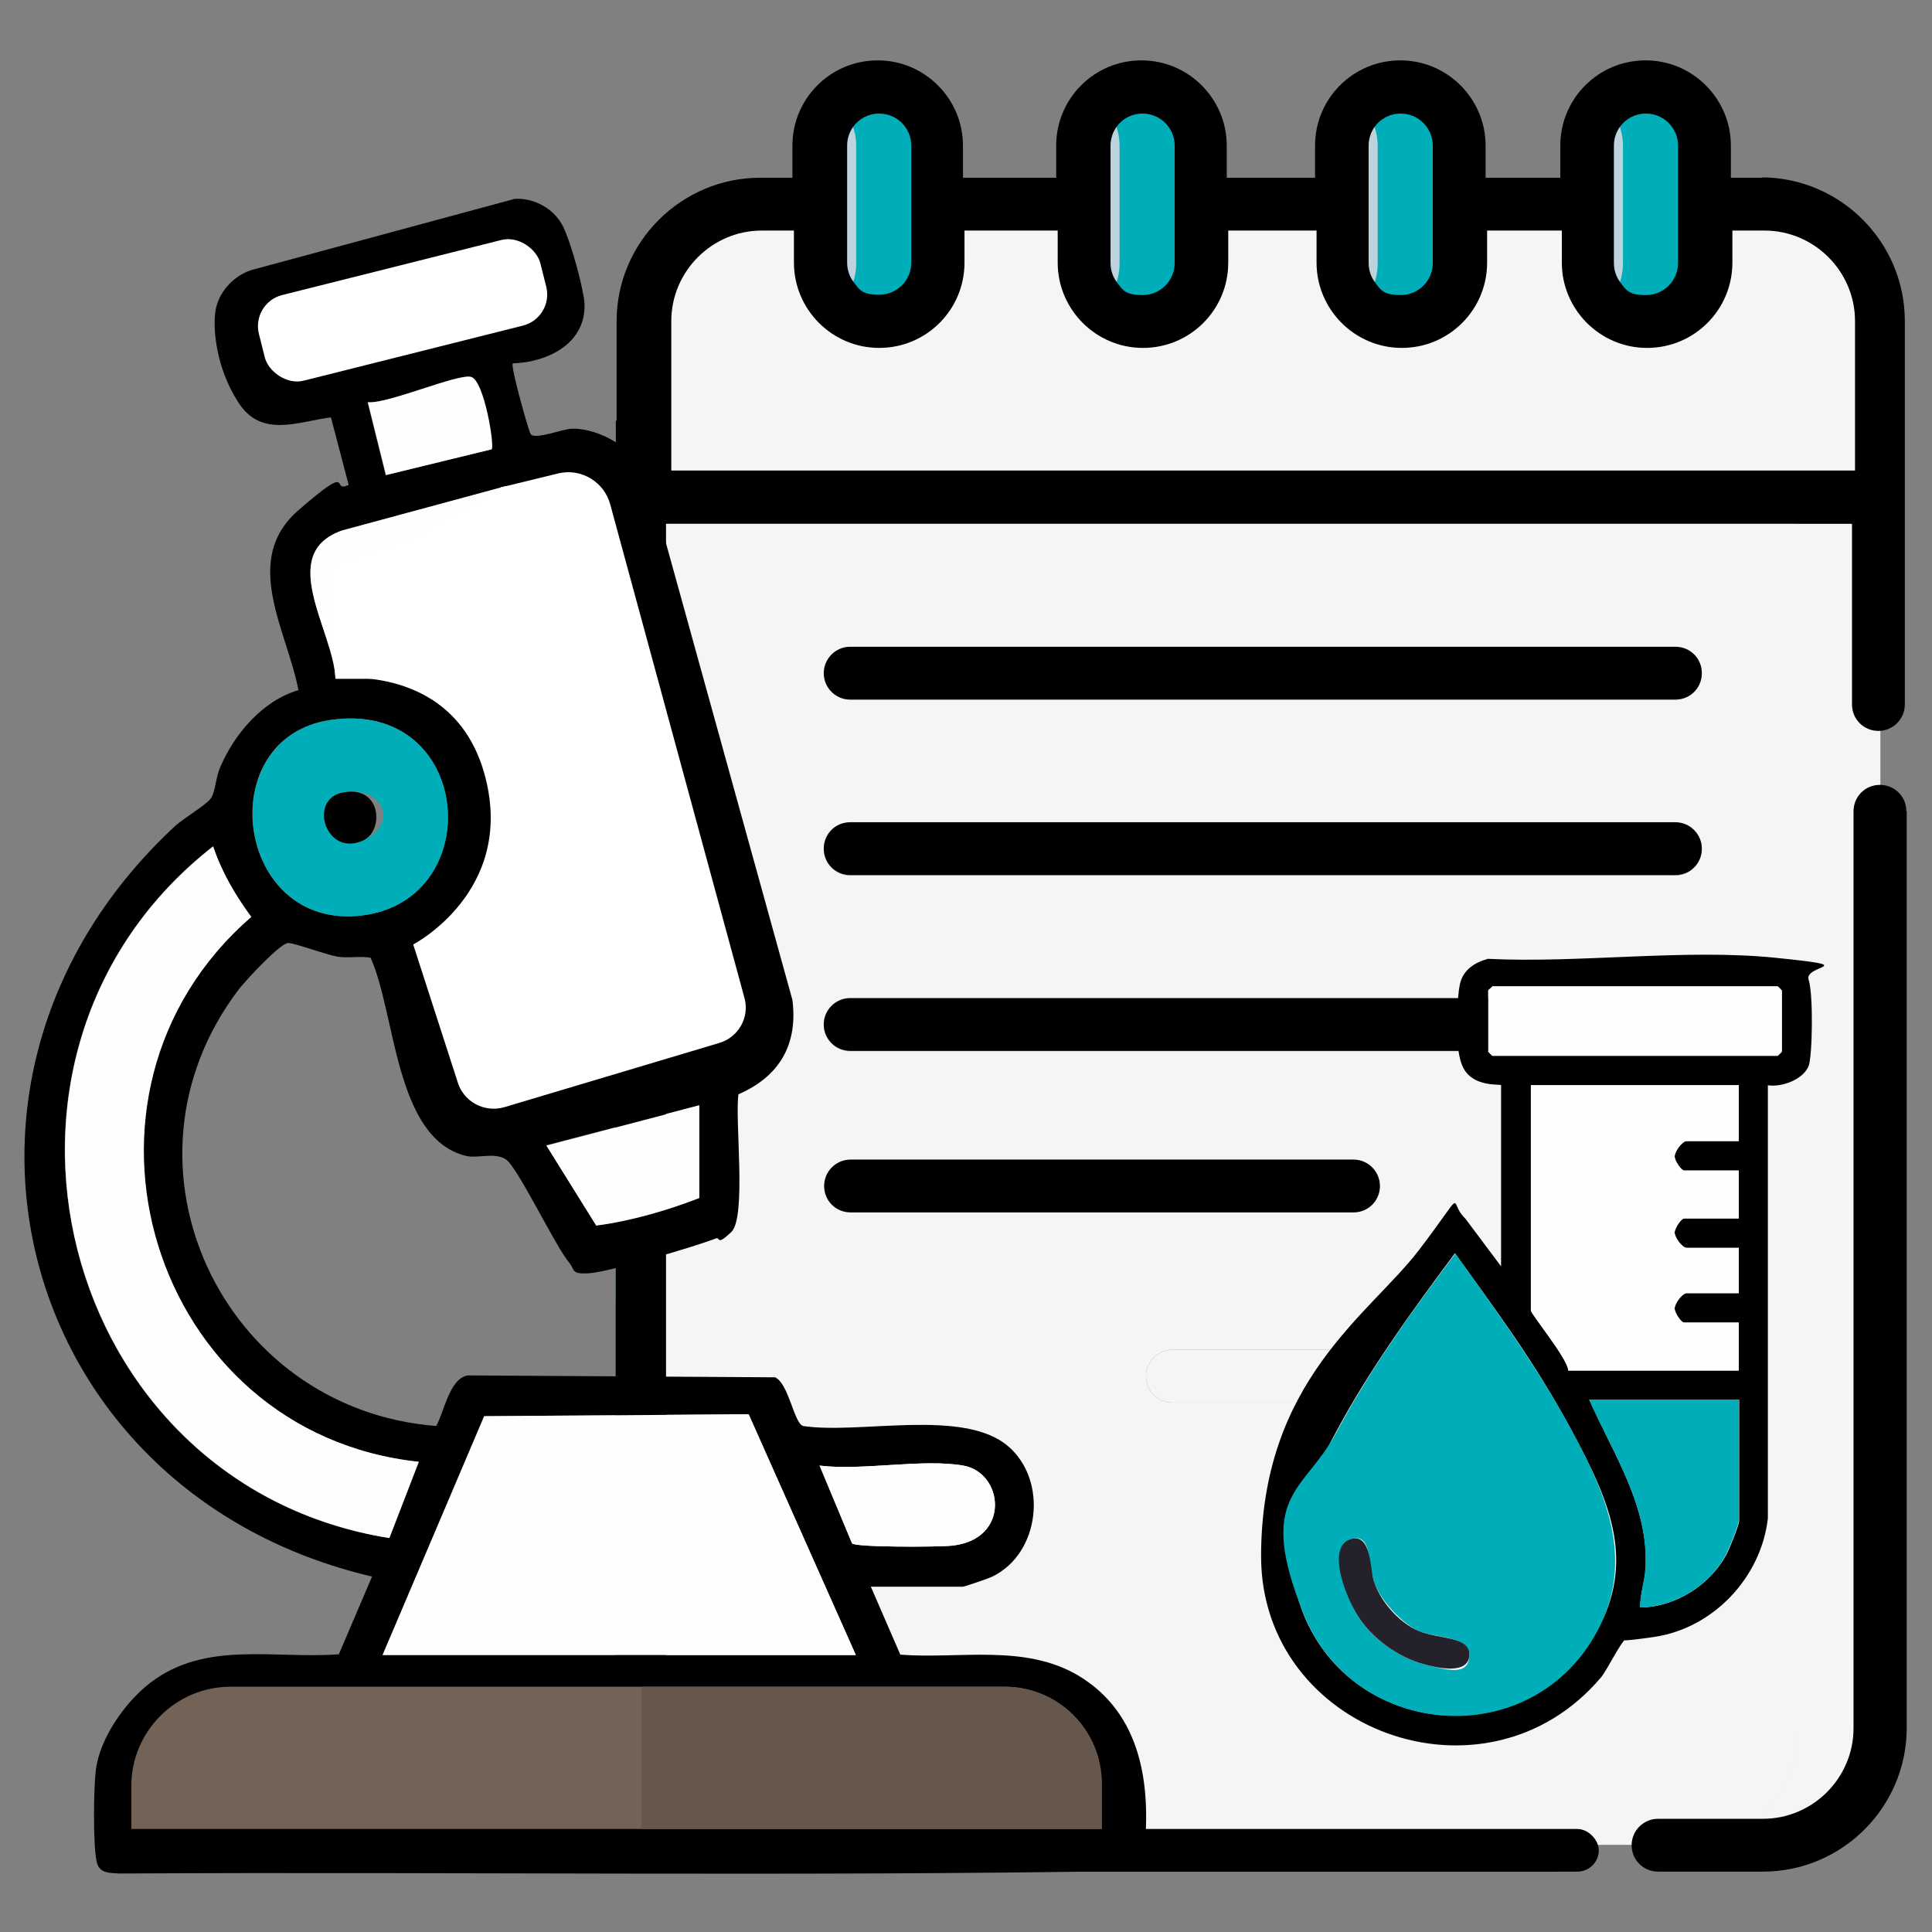 <?xml version="1.0" encoding="UTF-8"?> <svg xmlns="http://www.w3.org/2000/svg" id="Capa_1" version="1.1" viewBox="0 0 512 512"><rect x="0" y="0" width="512" height="512" fill="#808080" stroke="none"/><defs><style> .st0 { fill: #fff; } .st1 { fill: #24212a; } .st2 { fill: #bdd3dd; } .st3 { fill: #736357; } .st4 { fill: #f5f5f5; } .st5 { fill: #00aeba; } .st6 { fill: #fefefe; } .st7 { fill: #66574d; } </style></defs><g><g><path class="st4" d="M170.9,131.8v326.1c0,17.2,13.9,31,31.1,31h230.5c0-3.9,3.2-7,7-7h25.9c7-5.7,11.4-14.3,11.4-24V131.8H170.9ZM444,371.7h-133.3c-3.9,0-7-3.1-7-7s3.2-7,7-7h133.3c3.9,0,7,3.2,7,7s-3.1,7-7,7ZM444,278.6h-218.7c-3.9,0-7-3.2-7-7s3.1-7,7-7h218.7c3.9,0,7,3.2,7,7s-3.1,7-7,7ZM444,232h-218.7c-3.9,0-7-3.1-7-7s3.1-7,7-7h218.7c3.9,0,7,3.2,7,7s-3.1,7-7,7ZM444,185.4h-218.7c-3.9,0-7-3.2-7-7s3.1-7,7-7h218.7c3.9,0,7,3.1,7,7s-3.1,7-7,7Z"></path><path class="st4" d="M444,371.7h-133.3c-3.9,0-7-3.1-7-7s3.2-7,7-7h133.3c3.9,0,7,3.2,7,7s-3.1,7-7,7Z"></path><path class="st4" d="M444,278.6h-218.7c-3.9,0-7-3.2-7-7s3.1-7,7-7h218.7c3.9,0,7,3.2,7,7s-3.1,7-7,7Z"></path><path class="st4" d="M218.2,224.9c0-3.9,3.1-7,7-7h218.7c3.9,0,7,3.2,7,7s-3.1,7-7,7h-218.7c-3.9,0-7-3.1-7-7Z"></path><path class="st4" d="M218.2,178.4c0-3.9,3.1-7,7-7h218.7c3.9,0,7,3.1,7,7s-3.1,7-7,7h-218.7c-3.9,0-7-3.2-7-7Z"></path><path class="st4" d="M498.3,113.8v344c0,17.2-13.9,31-31.1,31h-34.8c0-3.9,3.2-7,7-7h25.9c7-5.7,11.4-14.3,11.4-24V131.8H170.9v-17.9h327.4Z"></path><path class="st4" d="M498.3,113.8v344c0,17.2-13.9,31-31.1,31h-21.6c7.5,0,14.3-2.6,19.7-7,7-5.7,11.4-14.3,11.4-24V113.8h21.6Z"></path><g><polygon class="st5" points="160.7 264.1 160.8 264.1 160.8 264.1 160.7 264.1"></polygon><polygon class="st5" points="170.9 274.2 170.9 362 163.2 354.4 163.2 266.6 163.6 267 170.9 274.2"></polygon><polygon class="st5" points="170.9 274.2 170.9 295.7 163.6 288.5 163.2 288.1 163.2 266.6 163.6 267 170.9 274.2"></polygon><polygon class="st4" points="163.6 267 163.2 267.3 163.2 266.6 163.6 267"></polygon><polygon class="st4" points="163.6 267 163.2 267.3 163.2 266.6 163.6 267"></polygon></g><path class="st4" d="M498.3,85.2v46.6H170.9v-46.6c0-17.1,13.9-31.1,31.1-31.1h265.3c17.2,0,31.1,13.9,31.1,31.1Z"></path><path class="st4" d="M467.2,54.1h-21.6c17.2,0,31.1,13.9,31.1,31.1v46.6h21.6v-46.6c0-17.2-13.9-31.1-31.1-31.1Z"></path><g><path class="st2" d="M217.5,69.7c0,8.6,7,15.5,15.5,15.5s15.5-7,15.5-15.5v-31.1c0-8.6-7-15.5-15.5-15.5s-15.5,7-15.5,15.5v31.1Z"></path><path class="st2" d="M420.7,69.7c0,8.6,7,15.5,15.5,15.5s15.5-7,15.5-15.5v-31.1c0-8.6-7-15.5-15.5-15.5s-15.5,7-15.5,15.5v31.1Z"></path><path class="st2" d="M287.2,69.7c0,8.6,7,15.5,15.5,15.5s15.5-7,15.5-15.5v-31.1c0-8.6-7-15.5-15.5-15.5s-15.5,7-15.5,15.5v31.1Z"></path><path class="st2" d="M355.7,69.7c0,8.6,7,15.5,15.5,15.5s15.5-7,15.5-15.5v-31.1c0-8.6-7-15.5-15.5-15.5s-15.5,7-15.5,15.5v31.1Z"></path></g><path class="st5" d="M436.2,23.1c-4.2,0-8,1.7-10.8,4.4,2.9,2.8,4.7,6.8,4.7,11.2v31.1c0,4.4-1.8,8.3-4.7,11.2,2.8,2.7,6.6,4.4,10.8,4.4,8.6,0,15.5-7,15.5-15.5v-31.1c0-8.6-7-15.5-15.5-15.5Z"></path><path class="st5" d="M371.2,23.1c-4.2,0-8,1.7-10.8,4.4,2.9,2.8,4.7,6.8,4.7,11.2v31.1c0,4.4-1.8,8.3-4.7,11.2,2.8,2.7,6.6,4.4,10.8,4.4,8.6,0,15.5-7,15.5-15.5v-31.1c0-8.6-7-15.5-15.5-15.5Z"></path><path class="st5" d="M302.8,23.1c-4.2,0-8,1.7-10.8,4.4,2.9,2.8,4.7,6.8,4.7,11.2v31.1c0,4.4-1.8,8.3-4.7,11.2,2.8,2.7,6.6,4.4,10.8,4.4,8.6,0,15.5-7,15.5-15.5v-31.1c0-8.6-7-15.5-15.5-15.5Z"></path><path class="st5" d="M233,23.1c-4.2,0-8,1.7-10.8,4.4,2.9,2.8,4.7,6.8,4.7,11.2v31.1c0,4.4-1.8,8.3-4.7,11.2,2.8,2.7,6.6,4.4,10.8,4.4,8.6,0,15.5-7,15.5-15.5v-31.1c0-8.6-7-15.5-15.5-15.5Z"></path></g><g><path d="M467.2,47.1h-8.5v-8.5c0-12.4-10.1-22.6-22.6-22.6s-22.6,10.1-22.6,22.6v8.5h-19.8v-8.5c0-12.4-10.1-22.6-22.6-22.6s-22.6,10.1-22.6,22.6v8.5h-23.4v-8.5c0-12.4-10.1-22.6-22.6-22.6s-22.6,10.1-22.6,22.6v8.5h-24.7v-8.5c0-12.4-10.1-22.6-22.6-22.6s-22.6,10.1-22.6,22.6v8.5h-8.5c-21,0-38.1,17.1-38.1,38.1v172l-.6-.6v20.7l.4-.4,7.2,7.2v-152.4h305.9v7h14.5v48c0,3.9,3.1,7,7,7s7-3.2,7-7v-101.6c0-21-17.1-38.1-38.1-38.1ZM224.5,54.1v-15.5c0-1.9.6-3.6,1.6-5,1.5-2.1,4-3.5,6.9-3.5,4.7,0,8.5,3.8,8.5,8.5v15.5h0v15.5c0,4.7-3.8,8.5-8.5,8.5s-5.3-1.4-6.9-3.5c-1-1.4-1.6-3.1-1.6-5v-15.5h0ZM294.3,38.6c0-1.9.6-3.6,1.6-5,1.5-2.1,4-3.5,6.9-3.5,4.7,0,8.5,3.8,8.5,8.5v31.1c0,4.7-3.8,8.5-8.5,8.5s-5.3-1.4-6.9-3.5c-1-1.4-1.6-3.1-1.6-5v-31.1ZM362.7,54.1v-15.5c0-1.9.6-3.6,1.6-5,1.5-2.1,4-3.5,6.9-3.5,4.7,0,8.5,3.8,8.5,8.5v31.1c0,4.7-3.8,8.5-8.5,8.5s-5.3-1.4-6.9-3.5c-1-1.4-1.6-3.1-1.6-5v-15.5h0ZM427.7,54.1v-15.5c0-1.9.6-3.6,1.6-5,1.5-2.1,4-3.5,6.9-3.5,4.7,0,8.5,3.8,8.5,8.5v31.1c0,4.7-3.8,8.5-8.5,8.5s-5.3-1.4-6.9-3.5c-1-1.4-1.6-3.1-1.6-5v-15.5h0ZM177.9,124.7v-39.6c0-13.2,10.8-24,24-24h8.5v8.5c0,12.4,10.1,22.6,22.6,22.6s22.6-10.1,22.6-22.6v-8.5h24.7v8.5c0,12.4,10.1,22.6,22.6,22.6s22.6-10.1,22.6-22.6v-8.5h23.4v8.5c0,12.4,10.1,22.6,22.6,22.6s22.6-10.1,22.6-22.6v-8.5h19.8v8.5c0,12.4,10.1,22.6,22.6,22.6s22.6-10.1,22.6-22.6v-8.5h8.5c13.2,0,24,10.8,24,24v39.6H177.9ZM171.6,464.7c-.5-2.2-.8-4.5-.8-6.8v-105.8l-7.6-7.6v19.9l.4.4.2.2v92.9c0,2.3.2,4.6.6,6.8,3.2,17.8,18.8,31.3,37.5,31.3h209.4c3.9,0,7-3.1,7-7h-216.4c-14.8,0-27.2-10.4-30.3-24.2ZM170.9,328.1v-19.9l-7.6-7.6v19.9l7.6,7.6ZM160.8,264.1h0s0,0,0,0h0Z"></path><path d="M505.3,214.9v243c0,21-17.1,38.1-38.1,38.1h-27.8c-3.9,0-7-3.1-7-7s3.2-7,7-7h27.8c13.2,0,24-10.8,24-24v-243c0-3.9,3.1-7,7-7s7,3.1,7,7Z"></path><path d="M451,178.4c0,3.9-3.1,7-7,7h-218.7c-3.9,0-7-3.2-7-7s3.1-7,7-7h218.7c3.9,0,7,3.1,7,7Z"></path><path d="M451,224.9c0,3.9-3.1,7-7,7h-218.7c-3.9,0-7-3.1-7-7s3.1-7,7-7h218.7c3.9,0,7,3.2,7,7Z"></path><path d="M451,271.5c0,3.9-3.1,7-7,7h-218.7c-3.9,0-7-3.2-7-7s3.1-7,7-7h218.7c3.9,0,7,3.2,7,7Z"></path><path d="M365.7,314.3c0,3.9-3.1,7-7,7h-133.3c-3.9,0-7-3.1-7-7s3.2-7,7-7h133.3c3.9,0,7,3.2,7,7Z"></path></g></g><rect x="167.8" y="127.5" width="323.5" height="11.3"></rect><rect x="163.2" y="111.5" width="13.3" height="353.2"></rect><rect x="191.5" y="484.6" width="232.2" height="11.3" rx="5.7" ry="5.7" transform="translate(615.2 980.6) rotate(-180)"></rect><polygon points="160.7 264.1 160.8 264.1 160.8 264.1 160.7 264.1"></polygon><rect x="163.2" y="202.2" width=".4" height="194.7"></rect><g><path d="M230.7,420.3l7.9,18.2c15.7,1.2,32.8-2.9,47.1,5.5,16.9,10.1,19.4,29.1,17.5,47.2-.2,1.7-.3,3.9-2.2,4.6-89.7,1.5-179.7.2-269.5.7-2.5-.2-5,0-5.8-2.8-1.1-4-.9-20-.3-24.6,1-8.4,7.8-18.1,14.5-23.2,14.7-11.2,32.8-6.2,49.9-7.5l8.8-20.6C4.5,395.8-25.5,285.8,46.3,219c2.1-2,8.6-5.8,9.7-7.6s1.2-5.5,2.4-8.2c3.8-8.8,11.3-17.6,20.7-20.3-3.1-16-15.2-34.5,0-47.7s8.3-4.3,13.3-6.7l-4.7-17.9c-9,1.2-18.4,5.5-24.5-3.9s-6.8-19.9-6.1-24.3c.8-5,4.7-9.2,9.4-10.8l69.9-18.9c5.3-.3,10.6,2.7,12.9,7.5s5.5,17.1,5.6,20.3c.4,10.5-9.7,15.5-19,15.8-.7.7,4.2,17.9,4.7,18.7,1.1,1.7,8.5-1.4,11.2-1.4,7.5,0,16.3,5.5,19.7,12.3l38.5,139.1c1.5,11.9-3.5,20.3-14.3,25-1,6.7,2.2,32.6-1.9,36.5s-2.8,1.2-4.1,1.7c-5.6,2.2-28.1,8.8-33.3,9.2s-4-.9-5.5-2.7c-3.8-4.5-13.8-25.6-16.9-27.5s-7.4-.1-10.6-.9c-18.8-4.7-18.5-37.8-25.2-52.5-2.9-.5-6,.2-8.9-.3s-10.9-3.5-12.9-3.6-11.4,10-13.2,12.4c-35.1,46.3-4.3,111.2,52.4,115.6,2.1-3.7,3.5-12.5,8.3-13.4l81.5.5c3.6,1.6,5,12.1,7.4,12.9,15,2.3,42.6-4.8,54.4,5.4,10.6,9.1,8.4,28.4-4.2,34.5-1,.5-7.4,2.7-7.9,2.7h-24.6ZM130.2,119.1c.9-1-3.6-18.6-5.4-19.2-3.4-1-22.1,7.2-27.4,6.7l4.8,19.3,27.9-6.8ZM134.2,128.8l-43.6,11.8c-17.5,6.2-2.1,26.7-1.7,39.2h9.6c-.4-4.7-9-27.4-7.3-29.9s30.8-7.8,36-10.4,7.8-6.7,7-10.8ZM87.6,190.8c-31.9,4.6-25.3,56,8.4,51.8,33.5-4.2,29.3-57.3-8.4-51.8ZM111,387.4c-71.1-7.5-98.6-97.5-44.5-144.4-4.2-5.8-7.7-11.8-10.1-18.7-70.2,54.9-41.1,169.3,46.7,183.3l7.8-20.2ZM185.3,292.9l-40.5,10.6,13.2,21.2c9.2-1.2,18.8-4,27.3-7.3v-24.6ZM101.4,438.6h125.4l-28.4-63.8-70,.5-27,63.2ZM255.3,388.4c-10.7-1.9-26.8,1.4-38.1,0l8.6,20.6c.8,1.1,23.5,1,26.6.6,15.5-1.7,13.6-19.3,2.9-21.2Z"></path><polygon class="st6" points="101.4 438.6 128.3 375.3 198.4 374.8 226.8 438.6 101.4 438.6"></polygon><path class="st6" d="M111,387.4l-7.8,20.2c-87.9-14.1-116.9-128.4-46.7-183.3,2.3,6.9,5.8,12.8,10.1,18.7-54.1,46.9-26.6,136.9,44.5,144.4Z"></path><path class="st5" d="M87.6,190.8c37.7-5.5,41.9,47.6,8.4,51.8-33.6,4.2-40.2-47.1-8.4-51.8ZM90.5,210.1c-8.8,2-4,17.2,5.8,12.6s4.8-15-5.8-12.6Z"></path><path class="st6" d="M185.3,292.9v24.6c-8.5,3.3-18.1,6.1-27.3,7.3l-13.2-21.2,40.5-10.6Z"></path><path class="st6" d="M255.3,388.4c10.7,1.9,12.6,19.5-2.9,21.2-3.2.4-25.8.5-26.6-.6l-8.6-20.6c11.3,1.4,27.4-1.9,38.1,0Z"></path><path class="st6" d="M134.2,128.8c.8,4.1-3.6,9.1-7,10.8-5.1,2.5-34.7,8.5-36,10.4s6.9,25.2,7.3,29.9h-9.6c-.4-12.6-15.8-33.1,1.7-39.3l43.6-11.8Z"></path><path class="st6" d="M130.2,119.1l-27.9,6.8-4.8-19.3c5.3.5,24-7.7,27.4-6.7s6.2,18.1,5.4,19.2Z"></path><path d="M90.5,210.1c10.6-2.4,11.4,10,5.8,12.6-9.9,4.6-14.6-10.6-5.8-12.6Z"></path></g><path d="M397.9,287.6c-.4-.4-7.2.6-10-4.4s-1.8-18.7-1-22.4,3.8-5.7,7.4-6.7c24.2,1.2,52.2-2.7,76-.3s7.7,1.8,9,5.8,1,20.4,0,22.9c-1.4,3.6-7.2,5.7-10.8,5.1v114.8c-1.8,15.7-14.5,29.1-30.1,31.4s-5.9-.5-7.4.4-5.1,8.4-6.7,10.3c-30.5,36.1-90.2,14.3-90.1-32.2s28.8-63.9,41.9-81.1,7.4-12.8,12.2-8.3l9.5,12.7v-48ZM395.5,261.4c-.2.4-1.1.9-1.1,1.1v16.2c0,0,1,1.1,1.1,1.1h75.6c0,0,1.1-1,1.1-1.1v-16.2c0,0-1-1.1-1.1-1.1h-75.6ZM460.8,287.6h-55.1v59.7c0,.9,10,13,9.9,15.9h45.2v-12.7h-14.5c-.7,0-2.5-2.6-2.5-3.8s2-4,3.2-4h13.8v-12h-13.8c-1.2,0-3.1-2.6-3.2-4s1.8-3.8,2.5-3.8h14.5v-12.7h-14.5c-.7,0-2.5-2.6-2.5-3.8s2-4,3.2-4h13.8v-14.8ZM385.6,332.1c-11.2,15-22.8,31-31.6,47.5-8.5,15.9-15.8,30.2-8.5,48.3,13,32,57.4,36.4,76,7.2,12.9-20.2,5.3-36.8-4.9-55.8s-20.2-32-31.1-47.3ZM460.8,370.9h-39.6c6.3,14.5,15.9,28.3,14.9,44.9-.2,3.4-1.5,6.8-1.4,10.2,9.3-.1,18.6-6,22.9-14.2.7-1.3,3.3-7.7,3.3-8.8v-32.1Z"></path><path class="st5" d="M385.6,332.1c10.9,15.3,22.2,30.7,31.1,47.3s17.7,35.5,4.9,55.8c-18.6,29.2-63,24.8-76-7.2s0-32.4,8.5-48.3c8.8-16.5,20.3-32.6,31.6-47.5ZM358.2,407.8c-6.6,1.7-.8,16.3,1.5,20.2,3.7,6.2,11,11.3,17.9,13.1s11.8,2.9,11.8-2.7c0-4.8-9.5-4.4-13.5-6.2s-10.3-8-11.9-13.5-.6-12.2-5.8-10.9Z"></path><path class="st6" d="M460.8,287.6v14.8h-13.8c-1.2,0-3.1,2.6-3.2,4s1.8,3.8,2.5,3.8h14.5v12.7h-14.5c-.7,0-2.5,2.6-2.5,3.8s2,4,3.2,4h13.8v12h-13.8c-1.2,0-3.1,2.6-3.2,4s1.8,3.8,2.5,3.8h14.5v12.7h-45.2c0-2.9-9.9-15-9.9-15.9v-59.7h55.1Z"></path><path class="st5" d="M460.8,370.9v32.1c0,1-2.6,7.4-3.3,8.8-4.2,8.2-13.6,14.1-22.9,14.2,0-3.5,1.2-6.8,1.4-10.2,1.1-16.6-8.5-30.4-14.9-44.9h39.6Z"></path><path class="st6" d="M395.5,261.4h75.6c0,0,1.1,1,1.1,1.1v16.2c0,0-1,1.1-1.1,1.1h-75.6c0,0-1.1-1-1.1-1.1v-16.2c0-.2.8-.7,1.1-1.1Z"></path><path class="st1" d="M358.2,407.8c5.2-1.3,4.9,7.9,5.8,10.9,1.6,5.5,6.7,11.3,11.9,13.5s13.5,1.4,13.5,6.2c0,5.6-8.5,3.6-11.8,2.7-7-1.8-14.2-7-17.9-13.1s-8.1-18.5-1.5-20.2Z"></path><path class="st3" d="M61.1,447h205.2c14.2,0,25.7,11.5,25.7,25.7v12H34.8v-11.4c0-14.5,11.8-26.3,26.3-26.3Z"></path><path class="st7" d="M169.9,447h96.3c14.2,0,25.7,11.5,25.7,25.7v12h-121.9v-37.6h0Z"></path><path class="st0" d="M133,129.1l15.2-3.7c6-1.3,11.9,2.4,13.5,8.2l35.6,130.9c1.4,5.1-1.6,10.4-6.7,11.9l-56.9,17c-5.4,1.6-11-1.5-12.5-6.9l-11.7-36.2s27-14,19.1-44.4-39.7-26.1-39.7-26.1l-1.6-29.8,20.9-7,24.8-14Z"></path><rect class="st0" x="68.2" y="70.6" width="76.9" height="23.4" rx="8.5" ry="8.5" transform="translate(-16.8 28.4) rotate(-14.1)"></rect></svg> 